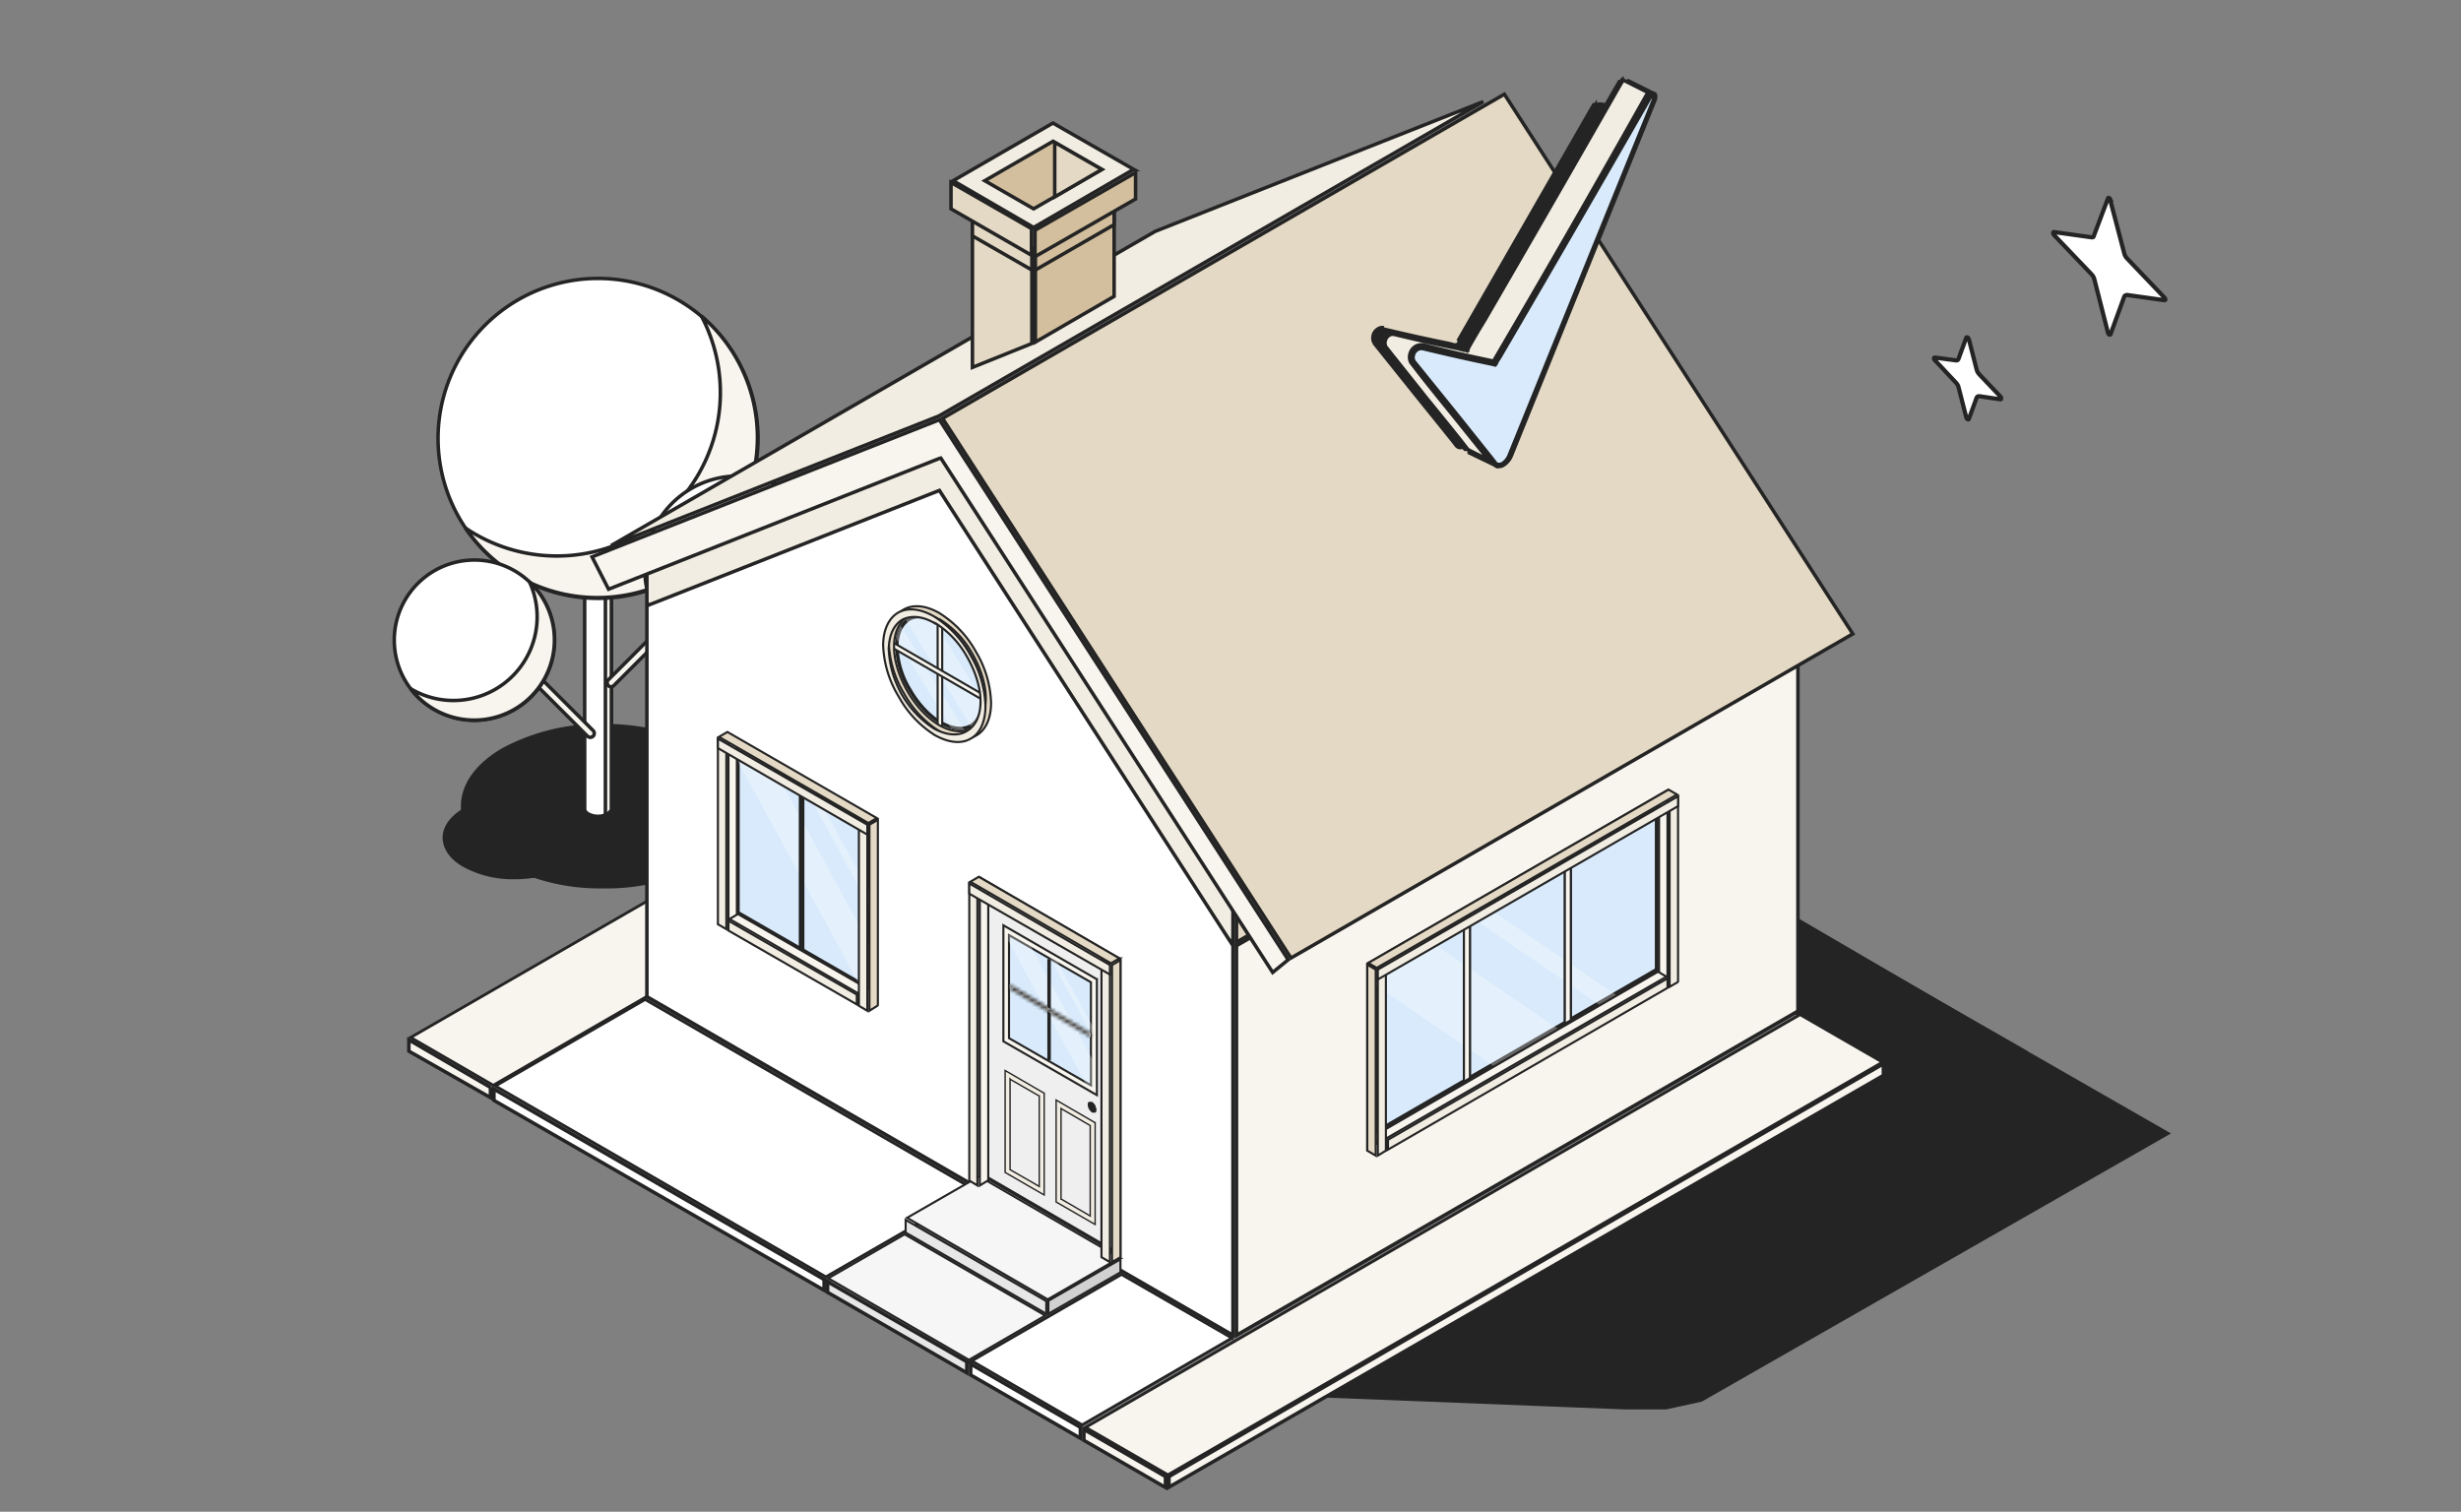 <svg xmlns="http://www.w3.org/2000/svg" width="700" height="430" fill="none"><rect width="100%" height="100%" fill="#808080" stroke="none"/><style><![CDATA[.B{stroke:#242424}.C{fill:#f2ede2}.D{fill:#f8f5ef}.E{stroke-width:.6}.F{fill:#fff}.G{fill:#e4d9c4}.H{fill:#242424}.I{fill:#d8eafb}.J{stroke-width:.8}.K{fill:#d3bf9e}]]></style><g class="B"><path stroke-width="1.2" d="M600.3 56.8c-.2-.5-.6-.7-.7-.4l-4 10.6c0 .4-.3.6-.7.5L584.2 66c-.3 0-.3.4 0 .8L594.9 78c.4.4.7.9.8 1.4l3.9 15.3c.1.4.5.7.7.4l3.9-10.7c.1-.3.4-.5.8-.5l10.7 1.5c.3 0 .3-.4 0-.7L605 73.5c-.4-.4-.7-1-.8-1.5l-4-15.2ZM560 96.4c-.1-.4-.6-.6-.7-.4l-2.2 6c-.1.4-.4.6-.8.5l-6-.8c-.3 0-.3.4 0 .7l6 6.4c.4.4.7.9.8 1.4l2.2 8.6c.1.4.6.7.7.4l2.2-6c.1-.4.4-.5.8-.5l6 .9c.3 0 .3-.5 0-.8l-6-6.3c-.4-.4-.7-1-.8-1.5l-2.2-8.6Z" class="F"/><g class="H"><path d="M171.6 206.4c10.3 0 20.6 2.2 28.4 6.8 7.8 4.5 11.6 10.3 11.6 16 0 5.8-3.8 11.7-11.6 16.2a58 58 0 0 1-28.4 6.8 58.1 58.1 0 0 1-28.4-6.8c-7.8-4.5-11.6-10.4-11.6-16.1 0-5.8 3.8-11.6 11.6-16.1a58.1 58.1 0 0 1 28.4-6.8Z"/><path d="M146.4 227a29 29 0 0 1 14.3 3.3c3.9 2.3 5.7 5.2 5.7 8s-1.8 5.7-5.7 8c-4 2.2-9.1 3.3-14.3 3.3a29 29 0 0 1-14.3-3.4c-3.9-2.2-5.7-5.1-5.7-8 0-2.6 1.7-5.4 5.4-7.7l.3-.2c4-2.2 9.1-3.4 14.3-3.4Z"/></g><path d="M173.9 230.2c0 .4-.3.9-1 1.3l-1 .4-.3.1c-1.4.4-3.1.2-4.3-.5-.7-.4-1-.9-1-1.3v-73.4l.5.3a7.2 7.2 0 0 0 6.6 0c.2 0 .3-.2.5-.3v73.4Z" class="F"/><path d="M173.9 230.2c0 .4-.3.9-1 1.3a1 1 0 0 1-.7.3v-74.2c.4 0 .7-.2 1-.4h.2l.5-.4v73.4Z" class="D"/><path d="M170.1 79.2a45.5 45.5 0 1 1 0 91 45.5 45.5 0 0 1 0-91Z" class="F"/><path d="M199.5 89.9a45.5 45.5 0 1 1-67.1 60.3 46.5 46.5 0 0 0 67.1-60.3Zm-57.6 92.7c.4-.4 1.1-.4 1.6 0l25.2 25.2a1.1 1.1 0 1 1-1.6 1.6l-25.2-25.2c-.4-.5-.4-1.2 0-1.6Zm55.9-13.9a1 1 0 0 1 1.5 0c.5.4.5 1.1 0 1.6L174.6 195a1.1 1.1 0 0 1-1.6 0c-.4-.5-.4-1.2 0-1.6l24.8-24.8Z" class="D"/><path d="M190 144.4a26.5 26.5 0 1 1 37.4 37.4 26.5 26.5 0 0 1-37.4-37.4Z" class="F"/><path fill="#87bd51" d="M226.6 143.5a26.4 26.4 0 0 1 8.6 19.4v.2a26.5 26.5 0 0 1-47.8 15.7 27.5 27.5 0 0 0 39.2-35.2Z"/><path d="M118.8 166a22.8 22.8 0 1 1 32.3 32.2 22.8 22.8 0 0 1-32.3-32.2Z" class="F"/><path d="M150.6 165.5a22.8 22.8 0 1 1-33.8 30.4 23.8 23.8 0 0 0 33.8-30.4Z" class="D"/><g class="H"><path d="m559 289.5-23 13.1-60-34.6 23.2-13.4 59.8 34.9Z"/><path d="m558.5 292.7-22 12.4v-2.8l22-12.4v2.8Z"/></g><g class="D"><path d="m219.3 263-79 45.7-23.5-13.6 79.1-45.6 23.4 13.5Z" class="J"/><path d="M139.5 309.2v3L116.3 299v-3.2l23.2 13.5Z"/></g><path d="M350.7 257v11L184 171.7v-11.4l83.2-32.9L350.7 257Z" class="C"/><g class="F"><path d="M350.7 269v110.8L184 283.5V172.3l83.2-32.8L350.7 269Z"/><path d="m350.4 380.6-42.6 24.7-31.4-18.2 42.6-24.6 31.4 18.1Z" class="J"/><path d="M307.3 406v3.1l-31.2-18V388l31.2 18Z"/><path d="m277.6 338.6-42.7 24.6-94-54.3 42.6-24.6 94 54.3Z" class="J"/><path d="M234.4 364v3l-93.9-54v-3.2l94 54.2Z"/></g><g class="E"><path fill="#f6f6f6" d="M318.4 357.8 298 369.6l-40-23.2 20.5-11.8 40 23.2Z"/><path fill="#e7e7e7" d="M297.6 370.1v3.6l-40-23.1V347l40 23.1Z"/><path fill="#d1d1d1" d="m318.7 361.9-20.5 11.8V370l20.5-11.8v3.6Z"/><path fill="#f6f6f6" d="m297.3 374.2-21.7 12.6-40-23.2 21.7-12.5 40 23.1Z"/></g><path fill="#e7e7e7" d="M275 387.4v3.1l-39.6-22.9v-3l39.7 22.8Z"/><g class="D"><path d="M535.5 302.1 332.2 419.5 308.8 406 512 288.6l23.4 13.5Z" class="J"/><path d="M535.7 305.9 332.5 423v-3l203.2-117.4v3.2ZM331.5 420v3.1l-23.2-13.4v-3.1l23.2 13.4Z"/></g><path d="M511.4 175.8 351.7 268v-11l159.7-92v10.9Z" class="G"/><path d="m511.4 287.6-159.7 92.2V269l159.7-92v110.7Z" class="D"/><path fill="#7c5845" d="m474.1 277.5-85 49v-52.3l85-49.1v52.4Z"/><path d="M471.2 275.8 392 321.6v-45.7l79.2-45.8v45.7Z" class="I"/></g><path d="m443.1 292.6-18.3 10.6-33.3-22.8v-4.8l14.5-8.4 37.1 25.4Zm16.6-9.6-4.8 2.8-37.2-25.4 4.8-2.7 37.2 25.3Z" opacity=".3" class="F"/><g class="B"><path fill="#7c5845" d="m417.9 306.6-1.3.7v-45.6l1.3-.8v45.7Zm28.7-16.5-1.3.8V245l1.3-.7V290Z"/><path d="m366.4 273-4.4 3.6-94.2-146-.2-.3-.4.1-94.1 37.2-4.7-9.2 98.8-39L366.4 273Z" class="D"/><path d="m527 180.3-159.8 92.2L268.1 119l159.8-92.2L527 180.3Z" class="G"/><path d="m267.1 118.3-93.3 36.9 154.8-89.4 93.3-36.9-154.8 89.4Z" class="C"/><path d="M293.5 70.7v27l-16.9 6.8V61l17 9.7Z" class="G"/><path d="m316.9 84.3-22.4 13V70.7l22.4-13v26.6Z" class="K"/><path d="M322.4 48.2 294 64.7l-22.9-13.3L299.5 35l23 13.2Z" class="C"/><path d="M313.4 48.2 294 59.4l-13.9-8 19.4-11.2 13.9 8Z" class="K"/><path d="M293.5 70.7v6.1l-16.9-9.7V61l17 9.7Z" class="G"/><path d="m316.9 63.9-22.4 12.9v-6l22.4-13v6Z" class="K"/><path d="M293.4 65v7.6l-22.9-13.2v-7.5l23 13.2Z" class="G"/><path d="M323 56.6 294.4 73v-7.5L323 49.1v7.5Z" class="K"/><path d="M313.4 48.2 300 56V40.5l13.4 7.7Z" class="G"/><path fill="#efefef" d="M318.5 272.9v84l-39.6-23v-84l39.6 23Z"/><g class="E"><path d="M312 278.5v33l-26.6-15.3v-33l26.5 15.3Z" class="D"/><path d="M310.3 279.4v29.3L287 295.3V266l23.3 13.4Z" class="I"/></g></g><g class="F"><path d="M310.6 301.1v8.2l-1.8-1.1-22-40.6v-2.1l6.5 3.8 17.3 31.8Zm0-9.5v2.8l-12-22 2.2 1.2 9.8 18Z" opacity=".3"/><path d="M298.4 272.8v28.8-28.8Z" class="B"/><mask id="A"><path d="M287.2 281.3V280l23 13.9v1.1l-23-13.8Z"/></mask><path d="M287.2 281.3V280l23 13.9v1.1l-23-13.8Z"/></g><g class="H"><path d="M287.2 281.3h-1v.5l.5.3.5-.8Zm0-1.2.6-.8-1.6-1v1.8h1Zm23 13.9h1v-.6l-.4-.3-.6.9Zm0 1.1-.5.9 1.5 1v-2h-1Zm-23-13.8h1V280h-2v1.2h1Zm0-1.2-.5.9 23 13.9.5-.9.6-.9-23-13.8-.6.8Zm23 13.9h-1v1.1h2V294h-1Zm0 1.1.6-.8-23-13.9-.6.9-.5.8 23 13.9.5-.9Z" mask="url(#A)"/><path d="M309.9 313.7h.6c.3.2.6.5.8.9l.3 1c0 .4-.1.6-.2.6h-.6c-.3-.2-.6-.5-.8-.9a2 2 0 0 1-.3-1c0-.4 0-.6.2-.6Z" class="B E"/></g><g class="C B"><path stroke-width=".4" d="M297 310.9v29l-11.1-6.4v-29l11 6.4Zm-1.4.8h-.1l-8-4.6-.2-.2v25.8l8 4.6.3.2v-25.8Zm15.9 7.6v29l-11.1-6.4v-29l11 6.4Zm-1.4.8h-.1l-7.9-4.6-.3-.2v25.8h.1l7.9 4.6.3.2V320Z"/><path d="M315.7 274.5V359l-2.4-1.4V273l2.4 1.4Z" class="E"/></g><path d="m318.7 357.6-2.4 1.4v-84.5l2.4-1.4v84.5Z" class="B E G"/><path d="M278 252.7v84.5l-2.3-1.4v-84.5l2.4 1.4Z" class="B C E"/><path d="m281 335.8-2.3 1.4v-84.5l2.4-1.4v84.5Z" class="B D E"/><path d="M318.4 272.6 316 274l-40-23.2 2.4-1.4 40 23.2Z" class="B E G"/><path d="M315.7 274.5v2.7l-40-23v-2.9l40 23.2Z" class="B C E"/><path d="M247 234.4V281l-37.1-21.4v-46.5l37 21.3Z" class="B I"/><path d="M247.5 269v12.9l-3-1.7-35.1-64.5v-3.5l10.5 6 27.6 50.7Zm0-15.1v4.3l-19.1-35 3.4 2 15.7 28.7Z" opacity=".3" class="F"/><g class="B"><path fill="#efefef" d="M228.3 223.7v46.6l-.6-.4v-46.6l.6.4Z"/><g class="E"><path d="M206.6 211.5v52.8l-2.4-1.4v-52.8l2.4 1.4Z" class="C"/><g class="D"><path d="m209.6 263-2.4 1.3v-52.8l2.4-1.4v52.8Z"/><path d="m246.4 281-2.4 1.5-36.5-21.1 2.4-1.4 36.5 21Z"/></g><path d="M243.7 283v2.7l-36.5-21v-2.8l36.5 21Zm3-48.4v52.9l-2.4-1.4v-52.9l2.4 1.4Z" class="C"/><path d="m249.7 286-2.4 1.5v-52.9l2.4-1.4v52.9Zm-.3-53.3-2.4 1.4-42.5-24.5 2.4-1.4 42.5 24.5Z" class="G"/><path d="M246.7 234.6v2.8l-42.5-24.6v-2.7l42.5 24.5Z" class="C"/><path d="m418 306.7-1.6 1v-46.2l1.7-1v46.2Zm28.8-16.5-1.7 1V245l1.7-1v46.2Z" class="D"/><path d="m477.3 279.3-2.4 1.4V228l2.4-1.4v52.8Z" class="C"/><g class="D"><path d="M474.3 227.9v52.8l-2.4-1.4v-52.8l2.4 1.4Z"/><path d="m474 277.8-79.5 45.9-2.3-1.4 79.4-45.9 2.4 1.4Z"/></g><path d="m474.3 281-79.5 46v-2.8l79.5-45.9v2.8Zm-80.1 46.3-2.3 1.4v-52.9l2.3-1.4v52.9Z" class="C"/><path d="M391.3 275.8v52.9l-2.4-1.4v-52.9l2.4 1.4ZM477 226l-85.4 49.3-2.4-1.4 85.4-49.3 2.4 1.4Z" class="G"/><path d="m477.3 229.3-85.4 49.3v-2.8l85.4-49.3v2.8Z" class="C"/></g><path d="M258.6 176.1c2-1.1 4.9-1 8.2.8l.3.1a25 25 0 0 1 8.8 9.4 25 25 0 0 1 3.7 12.2c0 4-1.4 6.6-3.5 7.9-2 1.1-4.9 1-8.2-.8l-.3-.1c-3.4-2-6.5-5.4-8.8-9.4a25 25 0 0 1-3.7-12.2c0-4 1.4-6.6 3.5-7.9Z" class="I"/></g><path d="m257.6 176.2 18.7 30.7c2-1.2 3.4-3.5 3.7-6.8l-15-24.6c-3-1-5.6-.7-7.4.7Zm-2.6 5.6 15.4 25.2a9 9 0 0 0 3.8.5l-18-29.5c-.6 1-1 2.3-1.2 3.8Z" opacity=".3" class="F"/><g class="B"><g class="D E"><path d="M268 176v31.3l-1.3-.8v-31.2l1.4.8Z"/><path d="M280.9 198.3v1.6l-27-15.6v-1.6l27 15.6Z"/></g><path d="M257 173.4c2.6-1.5 6.2-1.3 10.2 1a30 30 0 0 1 10.4 11 30 30 0 0 1 4.3 14.5c0 4.6-1.6 7.8-4.2 9.3s-6.1 1.3-10.2-1a30 30 0 0 1-10.4-11 30 30 0 0 1-4.3-14.5c0-4.6 1.6-7.8 4.2-9.3zm10.5 3c-3.6-2.1-6.9-2.3-9.3-1-2.4 1.5-3.9 4.4-3.9 8.6 0 4 1.5 8.6 3.8 12.6s5.5 7.6 9.1 9.7c3.6 2 6.9 2.2 9.3.8s3.9-4.3 3.9-8.5c0-4-1.5-8.6-3.8-12.6a26.6 26.6 0 0 0-8.8-9.5l-.3-.2z" class="E G"/><path d="M255.4 174.3c2.6-1.5 6.2-1.3 10.2 1a30 30 0 0 1 10.4 11 30 30 0 0 1 4.3 14.5c0 4.6-1.6 7.9-4.2 9.3-2.5 1.5-6.1 1.3-10.2-1a30 30 0 0 1-10.3-11 30 30 0 0 1-4.4-14.5c0-4.6 1.7-7.8 4.2-9.3Zm10.5 3c-3.5-2.1-6.8-2.3-9.3-1-2.4 1.5-3.8 4.4-3.8 8.6a28.4 28.4 0 0 0 12.8 22.3c3.6 2 7 2.2 9.3.8 2.5-1.4 4-4.3 4-8.5 0-4-1.5-8.6-3.8-12.6a26.6 26.6 0 0 0-8.8-9.5l-.4-.2Z" class="C E"/><g class="H"><path d="M575 298.6l41.5 23.8-132.6 75.8-10 2.2h-11.8l-83.4-3.3L538 305.2l.3-.2v-.3l-4.6-29.8 41.4 23.7zM453.7 30.3c1-.2 1.9-.1 2.7 0L418.5 124a5.2 5.2 0 0 1-2.1 2.5c-.4.3-.8.3-1.1.3s-.6-.2-.8-.4L403.2 112l-11.7-14.6-.1-.2c-.4-.6-.4-1.6 0-2.5.5-.8 1.4-1.4 2.6-1a529.9 529.9 0 0 0 18.1 4l1.5.4h.4l.4.2.2-.3.1-.2.2-.3.8-1.4 3-5a9896.2 9896.2 0 0 0 35-61z"/><path d="M453.4 29.8c1.4-.3 2.6-.2 3.6.2l-38 94.1a5.7 5.7 0 0 1-2.4 2.9c-.6.3-1 .3-1.5.3-.4-.1-.7-.3-1-.7l-1-1.3-10.4-12.9L391 97.8v-.1c-.5-.6-.6-1.5-.4-2.3v-.1a3 3 0 0 1 1.3-1.7c.4-.3 1-.5 1.7-.4a3 3 0 0 0-1.7.4c-.5.4-1 1-1.1 1.6-.3.8-.3 1.8.3 2.5l11.8 14.7 11.3 14.1c.3.4.7.6 1.1.6s.9 0 1.3-.2a5 5 0 0 0 2.3-2.8l37.9-93.5.2-.6-.6-.1c-.8-.2-1.8-.2-2.7 0h-.3l-.1.2a5615 5615 0 0 1-38 65.9l-.6 1 38.6-67.2h.1z"/></g><path d="m470.2 27 .2.4-.1 1-41 101a5 5 0 0 1-2 2.5 2 2 0 0 1-1.2.2 1 1 0 0 1-.7-.4l-1-1.3-10.3-12.9-11.8-14.6c-.5-.7-.5-1.7 0-2.6.5-.8 1.4-1.4 2.6-1.1a560.8 560.8 0 0 0 19.6 4.4l.3.1h.1l.4.1.2-.3-.4-.3.4.3.1-.1.2-.5 1-1.6a10356.9 10356.9 0 0 0 42.9-74.1c.2-.2.4-.2.5-.1Z" class="I"/><path d="M469.6 26.6c.3-.1.6-.1.8 0 .2 0 .4.2.5.5.1.4 0 .9-.2 1.5l-40.8 101a5.7 5.7 0 0 1-2.4 2.8c-.6.3-1 .3-1.5.3-.4 0-.7-.3-1-.7-2.6-3.4-7-8.7-11.4-14.1a823 823 0 0 1-11.7-14.7v-.1c-.5-.6-.6-1.5-.4-2.3v-.1a3 3 0 0 1 1.3-1.7c.6-.4 1.3-.6 2.3-.3 7.3 1.8 17.5 4 19.6 4.5h.3l.2-.3 43.3-75.2c.3-.6.7-1 1-1zm.7 0h-.6l-.3.1a3 3 0 0 0-.9 1A4928.3 4928.3 0 0 1 429.8 95l-3.4 6-1 1.6-.2.4v.1h-.1l.4.3-.4-.2h-.2l-.4-.1a1022.7 1022.7 0 0 1-19.5-4.4h-.1c-1.7-.4-2.8.7-3.3 1.8-.3.8-.3 1.8.2 2.4l.1.2 11.8 14.6L425 132c.3.4.7.6 1.1.6s.9 0 1.3-.3a5 5 0 0 0 2.3-2.8l41-100.9a2.5 2.5 0 0 0 0-1.6l-.4-.4z" class="H"/><path d="M462 23h.2l6.7 3.4-.8 1a4432.8 4432.8 0 0 1-43.1 75l-.2.3h-.1a442 442 0 0 1-19.5-4.5c-1.8-.4-3.1.4-3.8 1.6-.6 1.1-.7 2.7.2 3.7 2.8 3.7 7.3 9.3 11.7 14.7l10.2 12.7-5.7-2.9h-.1l-.3-.3c-2.6-3.4-7-8.8-11.4-14.2l-11.7-14.7c-.5-.7-.5-1.7 0-2.6.5-.8 1.4-1.4 2.6-1a530.4 530.4 0 0 0 18 4l1.5.4h.5l.4.2.2-.4-.5-.2.5.2v-.1a203.6 203.6 0 0 1 4.7-8A10859.6 10859.6 0 0 0 461 23.9c.2-.4.5-.7.7-.8.2-.2.4-.2.5-.1Z" class="C"/><path d="M402.8 99c.6-.4 1.3-.6 2.3-.3 7.3 1.8 17.5 4 19.6 4.4l.4.1.4.3-.5-.3h-.5a480.8 480.8 0 0 1-19.5-4.5 2.7 2.7 0 0 0-3.3 1.7v.3h-.1c-.2.8-.2 1.8.3 2.5a814 814 0 0 0 11.8 14.6L425 132l.5.4h.1v.1l-7.7-3.7v-.2l5.3 2.6.6-.7-21.9-27.3-.1-.1a2.87 2.87 0 0 1-.2-2.4 3 3 0 0 1 1.2-1.7zm-8.1-4c.4-.3 1-.4 1.6-.4-.6 0-1 .2-1.5.4a3.11 3.11 0 0 0-1.2 1.6c-.2.9-.2 1.9.4 2.6 2.8 3.7 7.3 9.2 11.7 14.6l11.2 14h-.2l-11.2-14c-4.4-5.3-8.8-10.8-11.7-14.6v-.1c-.5-.6-.6-1.4-.4-2.2v-.2a3 3 0 0 1 1.3-1.7zm66-71.8l-.2.4A4929 4929 0 0 1 417 99.1v.1h-.1l.2-.3 43.2-75.2.3-.5zm9.7 3.4h-.7l-.3.1.4-.4-.7-.3-6.3-3.2 7.6 3.8zm-9-4l-.3.2.3-.1z" class="H"/></g></svg>